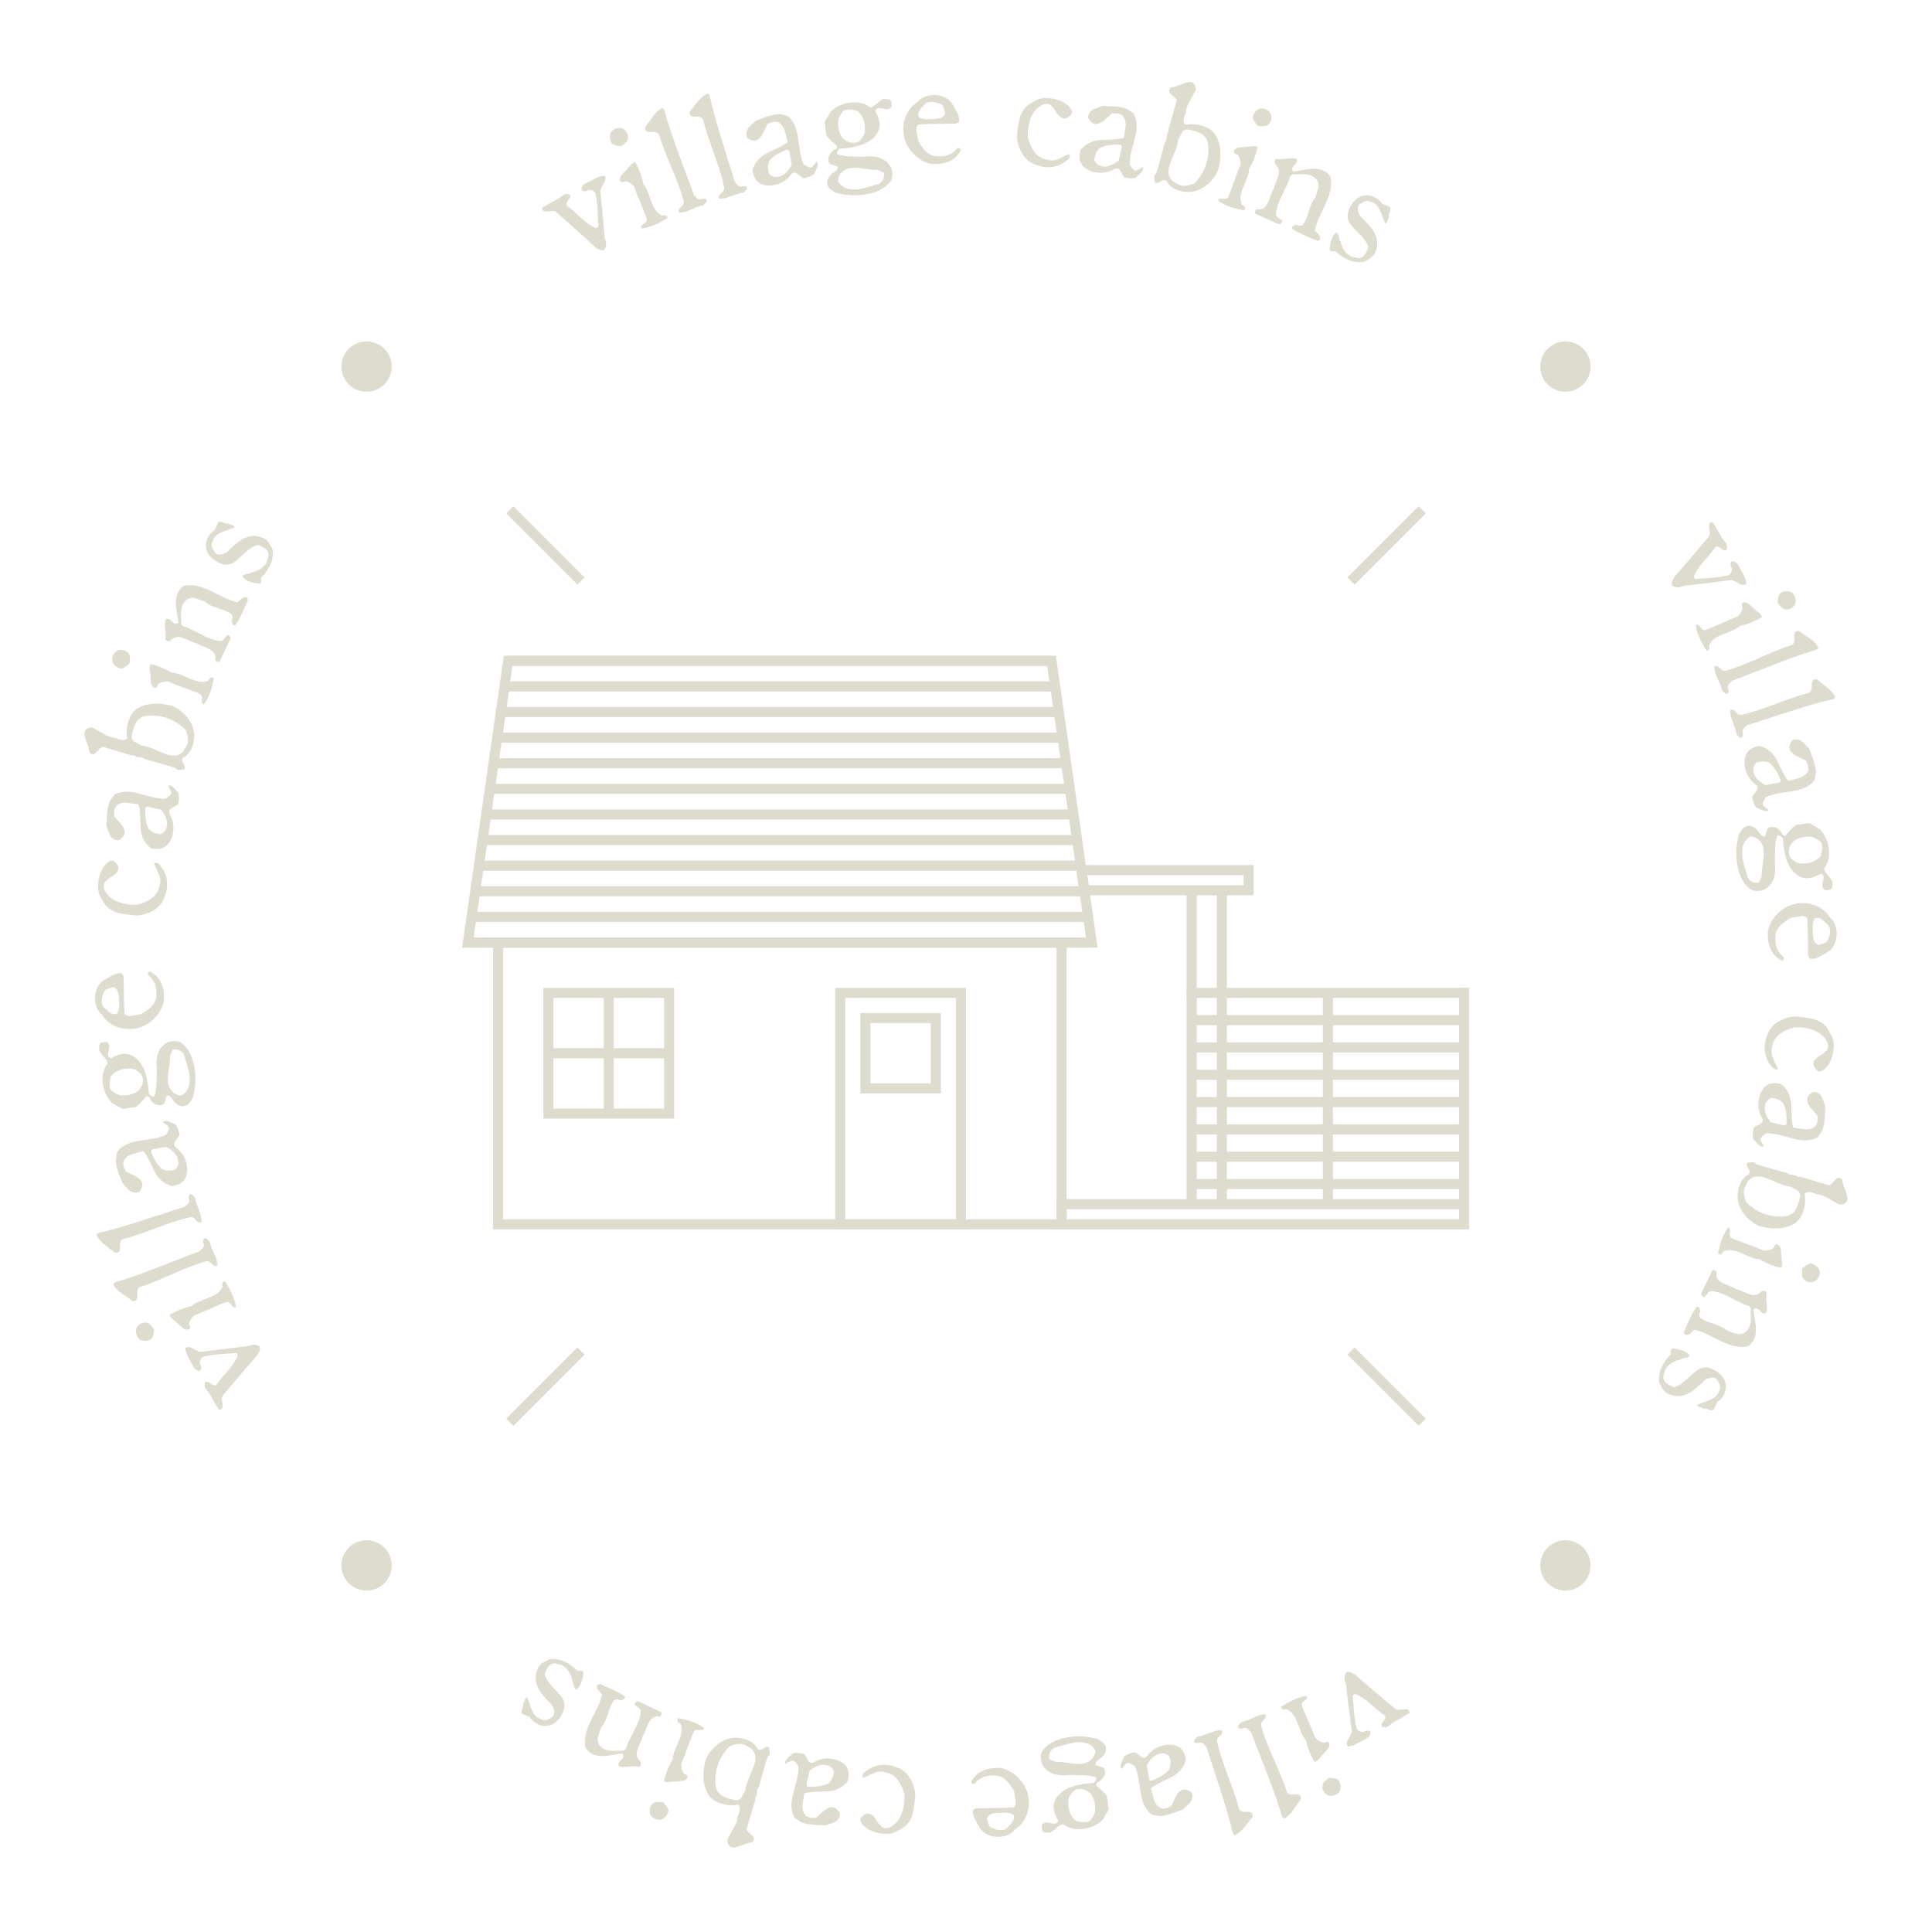 <?xml version="1.0" encoding="UTF-8"?><svg id="retreat-cabins" xmlns="http://www.w3.org/2000/svg" width="384" height="384" viewBox="0 0 384 384"><defs><style>.cls-1{fill:#dddcce;}.cls-2{stroke-linecap:square;}.cls-2,.cls-3{fill:none;stroke:#dddcce;stroke-miterlimit:10;stroke-width:2px;}</style></defs><g id="lines"><line id="bttm-right" class="cls-3" x1="282.67" y1="282.67" x2="268.52" y2="268.52"/><line id="bttm-left" class="cls-3" x1="101.33" y1="282.67" x2="115.48" y2="268.52"/><line id="top-right" class="cls-3" x1="282.67" y1="101.33" x2="268.52" y2="115.48"/><line id="top-left" class="cls-3" x1="101.33" y1="101.33" x2="115.48" y2="115.48"/></g><g id="dots"><circle id="bttm-right-2" class="cls-1" cx="311.14" cy="311.14" r="5"/><circle id="bttm-left-2" class="cls-1" cx="72.86" cy="311.14" r="5"/><circle id="top-right-2" class="cls-1" cx="311.14" cy="72.86" r="5"/><circle id="top-left-2" class="cls-1" cx="72.86" cy="72.86" r="5"/></g><path class="cls-1" d="m120.16,34.91c.31.43.24.97-.21,1.62-.51.77-.71,1.34-.62,1.74.24,2.02.53,5.06.88,9.12.38.86.34,1.61-.12,2.27-.27.14-.58.13-.93-.03-.28-.17-.56-.33-.84-.48-1.22-1.18-3.78-3.5-7.71-6.96-.29-.27-.8-.33-1.54-.18-.68.12-1.09.02-1.26-.3-.05-.1-.09-.22-.13-.37.4-.29,1.14-.71,2.24-1.28.97-.48,1.69-.94,2.15-1.39.73-.17,1.15-.1,1.27.2.09.22-.03.54-.38.94-.35.4-.46.73-.33.97.04.08.12.17.23.26.44.28,1.33,1.05,2.67,2.31,1.08,1,2.06,1.66,2.94,1.98l.45-.23c-.06-1.75-.11-2.88-.14-3.39-.08-1.26-.23-2.38-.44-3.36-.42-.5-.92-.68-1.48-.56-.27.25-.62.28-1.05.1-.08-.07-.13-.13-.17-.2-.08-.17-.07-.34.05-.51.12-.18.23-.35.33-.53.03,0,.7-.34,2.02-1.04.85-.44,1.56-.66,2.13-.69Zm4.67-7.43c-.05.35-.24.66-.55.93-.26.21-.51.42-.77.63-.88-.05-1.51-.22-1.91-.49-.07-.11-.13-.23-.18-.35-.26-.6-.27-1.21-.05-1.83.19-.32.48-.57.87-.74.7-.3,1.32-.26,1.85.13.57.53.81,1.1.73,1.73Zm7.87,15.85c-.9.56-1.74,1.01-2.53,1.35-.95.4-1.83.64-2.64.73-.16-.34-.02-.65.44-.93.46-.29.65-.61.58-.96-.25-.78-.67-1.86-1.26-3.24s-1-2.45-1.25-3.21c-.6-.66-1.21-1.01-1.82-1.05-.43.27-.74.24-.91-.07-.18-.43-.06-.87.36-1.31.35-.37.71-.75,1.07-1.13.04-.04.23-.26.57-.67.23-.26.44-.43.63-.51.1-.04.21-.07.33-.08.78,1.39,1.31,2.83,1.59,4.31.31.34.59.81.84,1.41.12.29.29.75.51,1.37.21.62.38,1.08.51,1.37.48,1.13,1.14,1.86,1.96,2.18.23-.14.5-.14.82-.01l.2.46Zm7.64-3.72c.15.24.14.46-.03.65-.17.19-.34.37-.52.53-.48.06-1.28.34-2.4.85-.99.44-1.78.64-2.37.6-.21-.36-.09-.74.37-1.15.46-.41.61-.81.46-1.21-.22-.87-.53-1.85-.93-2.94-.32-.88-.86-2.21-1.6-3.99-.74-1.78-1.29-3.14-1.63-4.07-.28-.75-.51-1.46-.69-2.13-.23-.41-.71-.59-1.43-.52-.72.07-1.15-.08-1.27-.43-.05-.14-.08-.31-.07-.51.09-.09.59-.79,1.52-2.11.61-.82,1.23-1.39,1.85-1.69l.41.3c.59,2.21,1.42,4.77,2.49,7.68.18.49.74,2.02,1.69,4.6.71,1.87,1.28,3.42,1.71,4.65.17.2.36.4.55.6.2.21.42.32.67.35.52-.19.92-.21,1.22-.06Zm8.07-2.5c.14.25.12.47-.06.65-.18.18-.36.35-.55.51-.48.03-1.29.27-2.44.72-1.01.39-1.81.55-2.4.48-.19-.37-.05-.75.43-1.13.48-.38.65-.78.53-1.19-.17-.88-.43-1.88-.77-2.98-.28-.89-.74-2.25-1.39-4.07s-1.12-3.2-1.41-4.15c-.24-.77-.43-1.49-.58-2.17-.21-.42-.67-.62-1.4-.59-.72.03-1.14-.14-1.25-.49-.04-.14-.06-.31-.04-.51.09-.09.63-.76,1.63-2.03.66-.79,1.3-1.32,1.94-1.59l.39.32c.47,2.24,1.17,4.84,2.08,7.8.15.5.63,2.06,1.44,4.68.61,1.9,1.09,3.48,1.46,4.74.16.21.34.42.52.63.19.22.4.34.65.38.52-.16.93-.16,1.22,0Zm13.91-4.98c.11.13.17.26.2.38.06.25-.02.61-.24,1.06-.27.56-.42.91-.45,1.05-.56.4-1.25.66-2.08.8-.2-.05-.54-.28-1.02-.68-.38-.33-.7-.47-.96-.41-.16.04-.32.13-.48.28-.78,1.1-1.87,1.82-3.27,2.14-.82.19-1.6.18-2.34-.03-1.04-.29-1.71-1.08-2.01-2.35-.04-.18-.08-.37-.1-.55.45-1.63,1.54-2.82,3.28-3.57.14-.07.78-.38,1.94-.94.78-.37,1.37-.74,1.79-1.1-.2-.78-.4-1.54-.62-2.29-.29-.83-.75-1.38-1.39-1.66-.59-.15-1.27-.01-2.03.41-.31.65-.62,1.28-.94,1.91-.4.76-.88,1.21-1.44,1.34-.11.03-.22.04-.33.05-.46-.08-.9-.28-1.31-.59-.07-.12-.11-.24-.14-.37-.13-.58.02-1.15.46-1.72.14-.15.6-.58,1.39-1.3,1.5-.58,2.58-.94,3.25-1.1.47-.11.94-.18,1.39-.21l1.56.3c.97.73,1.64,1.85,1.99,3.36.11.49.24,1.26.38,2.31s.26,1.82.38,2.31c.16.67.35,1.25.57,1.73.74.46,1.21.67,1.41.62.15-.03.29-.12.43-.27l.73-.94Zm-5.44-2.14l-.33-.29c-1.71.62-2.93,1.38-3.64,2.27-.33.74-.35,1.6-.06,2.59.25.25.59.44,1.03.59.33.04.66.02.96-.05.98-.23,1.83-1.01,2.53-2.36l-.49-2.74Zm20.25-9.87c.06.48.09.77.09.86-.04.31-.19.53-.48.66-.09.03-.19.05-.3.07-.22.03-.55,0-.98-.11-.43-.1-.73-.14-.89-.12-.28.04-.49.22-.63.54.5.89.79,1.67.87,2.31.08.61,0,1.18-.23,1.7-.83,1.82-2.82,2.94-5.96,3.36-.43.06-1.04.12-1.84.19-.01.04-.1.16-.25.37-.15.21-.22.38-.2.51,0,.06.03.12.05.19.66.25,1.51.4,2.57.45.91.01,1.81.03,2.72.06,2.41-.32,4.12.24,5.14,1.66.27.36.45.81.52,1.34.1.76-.02,1.41-.36,1.94-1.13,1.41-2.89,2.28-5.28,2.59-1.98.26-3.86.12-5.65-.43-.77-.44-1.25-.83-1.43-1.17-.1-.19-.16-.38-.19-.57-.07-.55.11-1.09.55-1.6.08-.14.41-.41.99-.81.41-.3.6-.63.58-.98-.1-.06-.65-.24-1.65-.54-.14-.21-.23-.42-.25-.64-.11-.79.26-1.5,1.1-2.12.18-.02.35-.12.48-.29.14-.17.2-.33.18-.48-.38-.34-.78-.7-1.19-1.07-.41-.37-.73-.75-.97-1.13l-.34-2.58,1.15-2.04c1.04-1.02,2.33-1.63,3.87-1.84,1.6-.21,2.96.11,4.07.96.37-.07.82-.34,1.35-.82.53-.48.95-.77,1.26-.89.29.02.58.04.89.07.31.03.52.15.65.38Zm-1.45,14.19l-1.26-.54c-.49.03-1.35-.05-2.6-.24-1.17-.18-2.06-.23-2.67-.15-.93.12-1.67.55-2.23,1.28-.28.62-.4,1.03-.37,1.25.02.17.09.32.2.45.8,1.07,2.11,1.49,3.92,1.25.63-.08,1.97-.44,4.01-1.07.81-.44,1.14-1.19,1-2.24Zm-3.89-7.57c.14-.67.17-1.33.08-1.95-.15-1.11-.62-2.01-1.41-2.71-.74-.28-1.44-.37-2.11-.28-.17.02-.33.05-.5.09-.57.45-.97,1.09-1.22,1.93-.07.44-.08.91-.01,1.41.12.87.39,1.59.83,2.17.81.83,1.74,1.13,2.79.9.33-.06.64-.27.91-.63.21-.31.42-.62.64-.93Zm19.08,3.29c-.9,1.61-2.46,2.47-4.67,2.57-.41.02-.81,0-1.21-.03-1.4-.33-2.61-1.07-3.63-2.22s-1.62-2.43-1.77-3.84c-.13-1.17.02-2.32.46-3.44.5-1.22,1.27-2.13,2.28-2.74.73-.89,1.76-1.37,3.1-1.43.86-.04,1.65.12,2.39.48.74.36,1.28.88,1.63,1.55.25.46.49.9.73,1.34.29.53.44,1.01.46,1.44,0,.19,0,.37-.03.56l-.63.31s-1.3.01-3.79.03c-1.5.01-2.73.06-3.68.14-.27.27-.39.64-.37,1.11,0,.19.06.53.16,1.03.09.43.14.76.13,1,1.13,2.12,2.38,3.17,3.75,3.16.3.02.59.03.87.02,1.38-.06,2.47-.62,3.27-1.66.13-.04.27-.02.41.07s.22.19.22.3c0,.09-.02.18-.07.26Zm-2.98-7.63c-.1-.13-.21-.42-.32-.88-.09-.37-.26-.62-.51-.76-.73-.38-1.41-.55-2.04-.52-.37.02-.71.11-1,.27-.32.33-.64.67-.96,1.03-.39.43-.58.85-.56,1.26,0,.15.03.3.08.45.41.28.95.43,1.65.46l1.68-.08c1.17-.05,1.84-.46,1.99-1.21Zm24.71,8.2c.11.46,0,.83-.32,1.11-1.3,1.15-2.81,1.65-4.52,1.49-.67-.06-1.32-.23-1.95-.51-1.09-.34-1.99-1.07-2.67-2.2-.6-1.03-.94-2.15-1.02-3.37.22-2.02.42-3.33.63-3.93.46-1.38,1.32-2.34,2.59-2.89.82-.64,1.9-.9,3.22-.78,1.12.1,2.16.43,3.14,1.01.83.6,1.28,1.16,1.37,1.7.03.25-.1.5-.4.75-.24.19-.48.37-.72.55-.19.02-.36.02-.51.01-.56-.05-1.11-.53-1.64-1.45s-1.08-1.4-1.61-1.45c-.26-.02-.55.02-.88.12-1.76.83-2.76,2.58-2.99,5.23-.04.43-.05.87-.03,1.32.75,2.74,2.05,4.22,3.91,4.44.24.08.47.12.69.14.56.05,1.2-.11,1.93-.49.96-.47,1.56-.74,1.81-.81Zm14.56,2.64c.05.16.06.3.04.43-.04.26-.26.55-.64.88-.47.41-.74.68-.82.79-.67.15-1.41.12-2.23-.08-.17-.12-.39-.47-.67-1.03-.22-.46-.46-.71-.72-.75-.17-.03-.35,0-.55.07-1.15.71-2.43.95-3.84.7-.83-.14-1.54-.46-2.14-.94-.85-.68-1.16-1.66-.94-2.94.03-.18.07-.37.12-.55,1.05-1.33,2.52-2,4.41-2.01.15-.01.87-.05,2.15-.11.86-.04,1.55-.15,2.07-.32.12-.79.23-1.58.32-2.35.06-.88-.15-1.57-.64-2.07-.49-.37-1.16-.5-2.03-.41-.54.47-1.07.94-1.61,1.4-.66.55-1.28.77-1.85.67-.11-.02-.22-.05-.33-.08-.39-.26-.72-.61-.98-1.05-.01-.13-.01-.27.01-.4.1-.59.47-1.06,1.1-1.4.18-.08.78-.3,1.79-.66,1.6.05,2.74.14,3.42.25.48.08.93.2,1.36.35l1.32.88c.61,1.05.79,2.34.52,3.87-.09.5-.27,1.26-.55,2.28-.28,1.02-.47,1.78-.55,2.28-.12.68-.17,1.29-.15,1.82.5.71.85,1.09,1.06,1.12.15.03.31,0,.5-.08l1.04-.59Zm-4.18-4.08l-.19-.4c-1.82-.09-3.23.14-4.24.68-.59.56-.94,1.34-1.06,2.36.13.32.37.64.72.94.29.17.6.27.91.33.99.17,2.08-.22,3.25-1.19l.61-2.72Zm19.13,4.65c-.54,1.23-1.34,2.25-2.41,3.07-1.14.88-2.34,1.3-3.61,1.27-.54,0-1.05-.08-1.54-.21-1.28-.34-2.18-1-2.69-1.99-.1-.06-.2-.11-.31-.14-.23-.06-.56.04-.98.31s-.76.32-1.03.18c.02-.13,0-.36-.06-.68s-.07-.56-.03-.7c.05-.18.17-.33.35-.46.26-.78.56-1.8.9-3.06.46-1.73.74-2.77.85-3.1.12-.1.21-.24.25-.4.03-.13.06-.32.08-.57.02-.25.05-.45.08-.57.06-.23.16-.42.29-.56v-.52s1.65-5.7,1.65-5.7c-.07-.25-.38-.6-.92-1.06-.47-.38-.66-.72-.58-1.02.04-.16.15-.34.31-.53.34.01,1.04-.19,2.07-.61.97-.38,1.64-.52,2.02-.42.5.13.81.6.9,1.4-.15.41-.47,1.03-.96,1.87s-.81,1.51-.94,2c-.07.25-.1.5-.11.75-.17.44-.29.77-.35,1.01-.17.65-.08,1.14.28,1.46,1-.22,2.03-.19,3.09.1,1.12.29,2,.81,2.65,1.54,1.29,1.89,1.54,4.34.74,7.35Zm-2.04-5.41c-.15-.81-.63-1.44-1.43-1.89-.49-.26-1.26-.51-2.32-.73-.58-.13-1.04.03-1.37.5-.24.46-.49.92-.75,1.4-.02.3-.09.66-.2,1.08-.12.45-.39,1.16-.8,2.14-.41.97-.68,1.69-.8,2.16-.45,1.68.09,2.83,1.6,3.47.23.16.47.27.72.34.65.17,1.53.04,2.65-.4,1.25-1.27,2.08-2.73,2.52-4.37.33-1.25.39-2.48.17-3.69Zm7.26,13.41c-1.04-.18-1.97-.41-2.78-.69-.97-.33-1.79-.74-2.45-1.23.1-.36.42-.49.95-.4.53.09.89-.02,1.07-.33.34-.75.75-1.83,1.23-3.25.48-1.41.89-2.49,1.22-3.22,0-.89-.23-1.56-.65-2-.5-.09-.71-.31-.63-.66.15-.44.53-.69,1.14-.73.51-.04,1.02-.08,1.55-.12.06,0,.35-.04.87-.12.35-.04.62-.02.81.04.11.04.21.09.3.16-.36,1.56-.92,2.98-1.7,4.27,0,.46-.1.99-.32,1.61-.1.3-.28.75-.54,1.35-.26.6-.44,1.05-.54,1.35-.4,1.17-.4,2.14,0,2.93.26.05.46.23.62.54l-.16.48Zm4.75-17.05c-.27.22-.62.33-1.03.33-.33-.01-.66-.03-.99-.04-.61-.62-.98-1.17-1.09-1.65.03-.13.06-.26.1-.38.21-.62.61-1.08,1.19-1.4.36-.12.74-.1,1.14.04.72.25,1.15.69,1.29,1.33.07.77-.13,1.37-.61,1.77Zm10.15,23.01l-.37.08c-.34-.15-.91-.38-1.71-.7-.74-.32-1.31-.57-1.71-.77-.61-.28-1.15-.59-1.61-.93-.03-.12-.03-.21,0-.3.09-.21.38-.35.87-.45.75.32,1.25.2,1.49-.36.14-.23.26-.47.37-.72.14-.33.32-.84.54-1.53.22-.7.4-1.21.54-1.53.21-.5.48-.92.79-1.27.21-.62.41-1.25.6-1.9.14-.71-.02-1.34-.5-1.89-.24-.25-.51-.43-.82-.57-.5-.21-1.12-.32-1.88-.32-.66.02-1.31.05-1.95.08l-.45.33c-.12.46-.29.95-.52,1.48-.16.38-.43.93-.79,1.67s-.63,1.28-.78,1.64c-.45,1.05-.69,1.99-.73,2.83-.03.25.2.52.69.81.42.24.59.47.5.67-.04.1-.14.22-.28.37l-.32.11-4.77-2.17c0-.18.02-.33.07-.46.06-.14.16-.27.29-.39.7.16,1.27-.01,1.71-.52.29-.3.59-.88.89-1.72.33-.92.59-1.51.76-1.78.04-.29.24-.83.58-1.64.32-.74.48-1.31.49-1.71,0-.63-.25-1.16-.78-1.59-.1-.33-.11-.6-.02-.8.04-.1.12-.18.22-.24.42.1,1.12.08,2.09-.05.89-.13,1.55-.1,2,.1l.07.4c-.01.08-.03.15-.06.22-.06.14-.21.33-.44.57-.24.24-.38.43-.43.54-.11.26-.04.51.22.77,1.01-.17,2.01-.34,3-.52,1.14-.15,2.08-.07,2.82.25.55.24,1.04.62,1.49,1.16.37,1.36.13,3.04-.73,5.04-.16.38-.43.94-.79,1.7s-.62,1.31-.78,1.67c-.4.92-.65,1.73-.76,2.41.25.27.5.53.76.78.29.33.36.64.23.95-.03.07-.07.14-.12.22Zm11.21,2.13c-.05.17-.1.31-.17.45-.19.36-.51.69-.94.99-.03.02-.43.26-1.19.7-1.22.22-2.45,0-3.7-.67-.68-.36-1.33-.83-1.97-1.43-.09-.03-.25-.03-.49,0s-.4,0-.5-.04c-.1-.05-.17-.16-.21-.33.07-1.04.27-1.88.6-2.5.2-.38.45-.66.74-.85.24.11.4.37.49.8.08.49.2.8.35.95.26,1.34.92,2.33,1.98,2.96.38.12.78.23,1.21.33.42.1.83.01,1.23-.25s.76-.89,1.09-1.88c-.19-.76-.75-1.6-1.67-2.53-1.13-1.13-1.81-1.88-2.04-2.26-.53-.92-.53-1.91,0-2.98.84-1.73,2.01-2.58,3.51-2.54.52.02,1.06.18,1.62.48.61.32,1.03.72,1.27,1.18l1.56.64c.18.22.19.54.03.96-.2.49-.24.85-.14,1.1-.07.05-.13.12-.18.22-.04.08-.08.21-.12.38-.04.17-.07.29-.11.35-.08.15-.2.24-.37.28-.31-.78-.61-1.55-.92-2.33-.36-.87-.84-1.46-1.43-1.78-.23-.12-.49-.22-.77-.28-.43-.23-1.02-.08-1.77.46-.2.13-.34.28-.42.44-.25.48-.15,1.14.3,2,1.37,1.32,2.27,2.34,2.69,3.05.82,1.37.96,2.68.44,3.94Zm-5.53,297.22c-.32-.42-.26-.96.16-1.62.49-.78.68-1.36.57-1.75-.29-2.01-.67-5.04-1.12-9.09-.4-.85-.38-1.6.06-2.27.26-.14.57-.14.93,0,.28.16.57.32.86.46,1.25,1.15,3.88,3.4,7.89,6.76.29.26.81.31,1.55.14.67-.13,1.09-.04,1.26.27.05.1.1.22.14.37-.39.3-1.12.74-2.21,1.34-.96.5-1.66.99-2.11,1.45-.73.19-1.15.13-1.27-.17-.1-.22.02-.54.36-.95.34-.41.44-.74.31-.98-.04-.08-.12-.17-.24-.25-.44-.27-1.35-1.01-2.73-2.24-1.11-.97-2.1-1.6-2.99-1.9l-.44.24c.11,1.75.18,2.88.23,3.39.11,1.26.29,2.37.53,3.35.44.48.94.66,1.5.52.27-.25.62-.29,1.05-.13.08.06.13.13.17.19.09.16.08.33-.04.51-.11.18-.22.36-.31.54-.02,0-.69.36-1.99,1.09-.83.46-1.54.71-2.12.74Zm-13.3-7.86c.88-.58,1.72-1.05,2.5-1.41.93-.42,1.81-.69,2.62-.79.17.33.03.65-.42.94-.45.3-.64.62-.56.98.27.78.71,1.85,1.33,3.21.62,1.36,1.06,2.42,1.32,3.18.62.64,1.23.98,1.84,1.01.43-.28.73-.26.91.05.19.42.08.86-.33,1.32-.34.38-.69.76-1.05,1.15-.04.04-.23.27-.55.68-.23.27-.43.44-.62.53-.1.05-.21.08-.33.09-.81-1.38-1.37-2.8-1.69-4.28-.31-.33-.6-.79-.87-1.39-.13-.29-.31-.74-.54-1.36-.23-.62-.41-1.07-.54-1.36-.51-1.12-1.18-1.83-2.01-2.13-.22.14-.49.15-.82.03l-.21-.46Zm8.23,15.67c.05-.35.22-.66.53-.94.25-.22.5-.43.75-.65.88.03,1.52.18,1.92.45.07.11.13.23.19.35.27.59.3,1.21.09,1.83-.18.33-.46.58-.86.76-.7.32-1.31.29-1.85-.08-.58-.52-.84-1.08-.77-1.71Zm-16.64-11.46c-.15-.24-.15-.46.02-.65.17-.19.33-.37.51-.54.48-.06,1.27-.36,2.39-.89.98-.46,1.77-.67,2.36-.64.22.36.1.74-.35,1.16s-.6.82-.44,1.22c.24.87.56,1.84.98,2.92.34.87.89,2.19,1.67,3.96.77,1.77,1.34,3.12,1.7,4.04.29.75.53,1.45.73,2.12.24.41.72.57,1.44.5.72-.08,1.15.06,1.28.4.05.14.08.31.08.51-.08.09-.58.8-1.49,2.14-.6.83-1.21,1.41-1.82,1.73l-.41-.29c-.63-2.2-1.5-4.74-2.62-7.63-.19-.49-.78-2.01-1.77-4.57-.74-1.86-1.33-3.4-1.79-4.62-.18-.19-.36-.39-.56-.59-.2-.2-.43-.32-.68-.34-.51.2-.92.22-1.22.08Zm-8.78,2.86c-.14-.25-.12-.47.06-.65.18-.18.36-.35.54-.51.48-.04,1.29-.29,2.43-.75,1.01-.4,1.81-.57,2.4-.51.2.37.06.75-.42,1.13-.47.39-.64.79-.51,1.19.19.88.46,1.87.81,2.97.29.89.76,2.24,1.44,4.05s1.16,3.19,1.46,4.13c.25.76.45,1.48.61,2.16.21.42.68.61,1.41.58.72-.04,1.14.12,1.26.48.05.14.06.31.05.51-.09.09-.62.77-1.61,2.05-.65.8-1.29,1.34-1.92,1.62l-.39-.31c-.5-2.23-1.23-4.82-2.18-7.77-.16-.5-.66-2.05-1.5-4.66-.63-1.9-1.14-3.47-1.52-4.72-.17-.2-.34-.41-.53-.62s-.41-.34-.66-.38c-.52.17-.93.17-1.22,0Zm-14.45,5.27c-.11-.13-.18-.25-.21-.38-.06-.25.02-.61.23-1.06.27-.56.41-.92.44-1.06.56-.4,1.25-.67,2.08-.82.2.05.55.27,1.03.68.39.33.71.46.96.4.16-.04.32-.13.48-.29.77-1.11,1.85-1.83,3.25-2.17.82-.2,1.6-.19,2.34.01,1.05.29,1.72,1.06,2.03,2.33.04.18.08.36.1.55-.43,1.64-1.52,2.84-3.25,3.6-.14.07-.78.39-1.93.95-.77.38-1.37.75-1.78,1.12.21.77.42,1.54.64,2.29.3.83.76,1.38,1.4,1.65.59.15,1.27,0,2.03-.43.3-.65.61-1.29.92-1.92.39-.77.87-1.22,1.43-1.35.11-.03.22-.04.33-.05.46.08.9.27,1.32.58.07.12.12.24.15.37.14.58-.01,1.15-.45,1.72-.14.15-.6.59-1.38,1.31-1.49.59-2.57.96-3.24,1.12-.47.11-.93.19-1.39.22l-1.57-.29c-.98-.72-1.65-1.84-2.01-3.35-.12-.49-.25-1.26-.4-2.31-.15-1.05-.28-1.82-.4-2.31-.16-.67-.36-1.25-.59-1.73-.74-.45-1.21-.66-1.41-.61-.15.04-.29.13-.42.27l-.72.95Zm5.46,2.09l.33.29c1.71-.64,2.92-1.41,3.62-2.3.32-.75.33-1.61.04-2.59-.25-.25-.59-.44-1.03-.58-.33-.03-.66-.01-.96.06-.98.24-1.82,1.03-2.51,2.38l.51,2.74Zm-21.29,10.14c-.06-.48-.09-.77-.09-.86.03-.31.19-.53.48-.66.09-.03.19-.05.3-.07.22-.03.55,0,.97.11.43.1.73.14.89.12.28-.04.49-.22.63-.54-.5-.89-.79-1.67-.88-2.31-.08-.61,0-1.18.22-1.7.83-1.83,2.81-2.95,5.96-3.37.43-.06,1.04-.12,1.84-.19.01-.04.1-.16.25-.37.15-.21.22-.38.2-.51,0-.06-.03-.12-.05-.19-.66-.25-1.51-.4-2.57-.45-.91,0-1.81-.03-2.72-.06-2.41.32-4.12-.23-5.14-1.65-.27-.36-.45-.81-.52-1.34-.1-.76.02-1.41.36-1.94,1.13-1.41,2.89-2.28,5.27-2.6,1.98-.27,3.86-.12,5.65.42.78.44,1.25.83,1.43,1.16.1.19.17.38.19.57.07.55-.11,1.09-.55,1.6-.08.14-.41.41-.99.81-.41.3-.6.63-.57.98.1.06.65.24,1.65.54.14.21.23.42.26.64.11.79-.26,1.5-1.1,2.12-.18.02-.35.12-.48.29-.14.17-.2.33-.18.47.38.34.78.7,1.19,1.07s.73.74.97,1.12l.35,2.58-1.14,2.04c-1.04,1.02-2.32,1.64-3.87,1.85-1.6.21-2.95-.1-4.07-.95-.37.07-.82.34-1.35.82-.53.48-.95.77-1.26.89-.29-.02-.58-.04-.89-.06-.31-.03-.52-.15-.65-.38Zm1.42-14.19l1.26.53c.49-.03,1.35.05,2.6.24,1.17.18,2.06.23,2.67.15.93-.12,1.67-.55,2.23-1.28.27-.62.4-1.04.37-1.26-.02-.17-.09-.32-.2-.45-.8-1.07-2.11-1.48-3.92-1.24-.63.08-1.96.44-4.01,1.07-.81.45-1.14,1.19-1,2.24Zm3.9,7.57c-.14.67-.16,1.33-.08,1.95.15,1.11.62,2.01,1.42,2.71.74.28,1.44.37,2.11.28.17-.02.33-.05.5-.09.56-.45.97-1.1,1.22-1.94.07-.44.08-.91,0-1.41-.12-.87-.39-1.59-.83-2.17-.81-.83-1.74-1.13-2.79-.89-.33.06-.63.27-.91.63-.21.31-.42.62-.64.93Zm-19.31-3.25c.9-1.61,2.46-2.47,4.67-2.57.41-.02.81,0,1.21.03,1.4.33,2.61,1.07,3.63,2.21,1.03,1.15,1.62,2.43,1.78,3.84.13,1.17-.02,2.32-.46,3.44-.5,1.22-1.26,2.13-2.28,2.74-.72.89-1.76,1.37-3.1,1.43-.86.04-1.65-.12-2.39-.48-.74-.36-1.28-.88-1.63-1.55-.25-.46-.49-.9-.74-1.34-.29-.53-.44-1.01-.46-1.44,0-.19,0-.37.03-.56l.63-.31s1.3-.01,3.79-.04c1.5-.01,2.73-.06,3.68-.14.27-.27.39-.64.37-1.11,0-.19-.06-.53-.16-1.03-.09-.43-.14-.76-.13-1-1.13-2.12-2.38-3.17-3.75-3.16-.3-.02-.59-.03-.87-.02-1.38.06-2.47.62-3.27,1.67-.13.04-.27.02-.41-.06s-.22-.19-.22-.3c0-.09.02-.18.07-.26Zm2.99,7.63c.1.13.21.42.32.88.09.37.26.62.51.76.73.38,1.41.55,2.04.52.37-.02.71-.11,1-.27.32-.33.64-.67.96-1.03.39-.43.58-.85.56-1.26,0-.15-.03-.3-.08-.45-.41-.28-.95-.43-1.65-.46l-1.68.08c-1.17.05-1.84.46-1.99,1.21Zm-24.68-8.19c-.11-.46,0-.83.32-1.11,1.3-1.15,2.81-1.65,4.52-1.5.67.06,1.32.23,1.95.51,1.09.34,1.99,1.07,2.67,2.2.6,1.03.94,2.15,1.02,3.37-.21,2.02-.42,3.33-.63,3.93-.46,1.38-1.32,2.34-2.59,2.89-.82.64-1.9.9-3.22.78-1.12-.1-2.16-.43-3.14-1.01-.83-.6-1.28-1.16-1.37-1.69-.03-.25.1-.5.4-.75.24-.18.48-.37.72-.55.19-.02.36-.02.51-.01.56.05,1.11.53,1.64,1.45.54.92,1.08,1.4,1.62,1.45.26.02.55-.02.88-.12,1.76-.84,2.76-2.58,2.99-5.23.04-.43.05-.87.03-1.32-.75-2.74-2.06-4.22-3.91-4.44-.24-.08-.47-.12-.69-.14-.56-.05-1.2.12-1.93.49-.96.47-1.56.74-1.81.81Zm-15.34-2.8c-.05-.16-.06-.3-.04-.43.05-.26.26-.55.64-.88.47-.41.75-.67.82-.79.67-.15,1.42-.12,2.23.08.17.12.39.47.67,1.03.22.46.46.71.72.75.17.03.35,0,.55-.07,1.15-.71,2.43-.94,3.85-.68.83.15,1.54.46,2.13.95.85.68,1.15,1.66.93,2.95-.03.18-.07.37-.13.54-1.05,1.33-2.53,1.99-4.42,1.99-.15,0-.87.04-2.15.1-.86.04-1.55.14-2.08.31-.12.79-.23,1.58-.33,2.35-.06.88.15,1.57.63,2.07.48.37,1.16.51,2.03.42.54-.47,1.08-.94,1.61-1.39.67-.54,1.28-.77,1.85-.67.11.02.22.05.33.09.39.26.72.61.98,1.06.01.13,0,.27-.01.4-.1.59-.47,1.05-1.1,1.4-.19.08-.78.3-1.79.65-1.6-.06-2.74-.15-3.42-.27-.48-.08-.93-.2-1.36-.36l-1.32-.89c-.61-1.06-.78-2.35-.5-3.87.09-.5.28-1.25.56-2.28s.47-1.78.56-2.27c.12-.68.17-1.29.15-1.82-.5-.71-.85-1.09-1.05-1.13-.15-.03-.31,0-.5.08l-1.04.58Zm4.16,4.1l.18.4c1.82.1,3.24-.12,4.24-.66.59-.55.95-1.34,1.07-2.35-.13-.33-.37-.64-.71-.95-.29-.17-.6-.28-.91-.33-.99-.18-2.08.21-3.25,1.17l-.63,2.72Zm-19.99-5.02c.55-1.22,1.36-2.24,2.44-3.05,1.15-.86,2.36-1.28,3.62-1.24.54.01,1.05.09,1.54.22,1.28.35,2.17,1.02,2.67,2.01.1.07.2.11.31.14.23.06.56-.03.98-.3s.77-.32,1.03-.17c-.02.13,0,.36.06.68s.06.56.02.7c-.05.18-.17.33-.36.45-.27.78-.58,1.79-.93,3.05-.48,1.73-.77,2.76-.88,3.1-.12.1-.21.23-.25.39-.03.13-.06.32-.08.57-.02.25-.05.45-.08.57-.06.23-.16.42-.3.56v.52s-1.71,5.69-1.71,5.69c.07.25.37.61.91,1.06.47.38.66.72.57,1.03-.04.16-.15.34-.32.52-.34-.02-1.04.18-2.08.59-.97.37-1.65.5-2.03.4-.5-.14-.8-.61-.89-1.41.15-.4.48-1.03.98-1.87.5-.84.82-1.5.96-1.99.07-.25.11-.5.12-.75.18-.44.3-.77.36-1,.18-.65.09-1.14-.26-1.47-1,.21-2.03.17-3.09-.13-1.11-.31-1.99-.83-2.64-1.57-1.27-1.9-1.49-4.35-.66-7.36Zm1.98,5.43c.14.81.61,1.45,1.41,1.9.49.27,1.25.52,2.31.75.58.14,1.04-.02,1.38-.49.24-.46.5-.92.76-1.39.03-.3.09-.66.21-1.08.12-.45.4-1.16.82-2.13.42-.97.7-1.69.83-2.15.46-1.67-.06-2.83-1.57-3.48-.23-.16-.47-.27-.72-.34-.65-.18-1.53-.06-2.66.37-1.26,1.26-2.11,2.71-2.56,4.35-.34,1.24-.41,2.47-.21,3.69Zm-12.49,3.35c.28-.22.62-.32,1.03-.31.33.02.66.04.99.06.61.63.96,1.19,1.07,1.66-.03.13-.06.25-.11.38-.22.61-.62,1.08-1.21,1.38-.36.11-.74.09-1.14-.05-.72-.26-1.15-.71-1.27-1.35-.06-.78.15-1.36.63-1.77Zm4.97-16.99c1.04.19,1.97.43,2.77.72.97.35,1.78.76,2.44,1.26-.11.36-.43.49-.96.39s-.89,0-1.08.31c-.35.75-.77,1.83-1.27,3.23-.5,1.41-.92,2.47-1.26,3.21,0,.89.21,1.56.62,2.01.5.1.71.32.62.67-.16.44-.54.68-1.15.72-.51.04-1.03.07-1.55.1-.06,0-.35.03-.87.11-.35.03-.62.02-.81-.05-.11-.04-.2-.09-.3-.17.38-1.55.96-2.97,1.75-4.25,0-.46.12-.99.34-1.6.11-.3.29-.75.56-1.35s.45-1.05.56-1.35c.41-1.16.43-2.14.04-2.93-.26-.05-.46-.23-.61-.54l.17-.47Zm-15.88-6.68l.37-.08c.34.15.91.4,1.69.74.73.33,1.3.6,1.7.8.6.29,1.13.62,1.59.97.03.12.03.22-.01.3-.09.2-.39.35-.88.43-.74-.34-1.24-.23-1.5.33-.14.22-.27.46-.38.71-.15.32-.33.83-.57,1.52-.23.69-.42,1.2-.57,1.52-.22.49-.49.91-.82,1.26-.22.62-.43,1.25-.64,1.89-.16.71,0,1.34.46,1.9.24.25.51.44.81.58.49.22,1.12.34,1.87.35.66,0,1.31-.02,1.95-.04l.45-.32c.12-.46.31-.95.55-1.47.17-.37.45-.92.83-1.65.38-.73.65-1.27.82-1.63.47-1.04.73-1.97.78-2.81.03-.25-.19-.53-.67-.83-.42-.25-.58-.48-.49-.68.05-.1.14-.22.29-.36l.32-.1,4.72,2.26c0,.18-.03.33-.08.45-.06.14-.16.27-.3.39-.7-.17-1.28-.01-1.72.48-.3.3-.61.87-.93,1.71-.35.91-.62,1.5-.8,1.76-.05.29-.25.83-.62,1.63-.33.73-.51,1.3-.53,1.7-.02.63.23,1.16.75,1.6.1.33.1.6,0,.8-.05.1-.12.18-.23.24-.42-.11-1.12-.11-2.09,0-.89.11-1.56.07-2-.14l-.07-.4c.01-.08.04-.15.07-.22.06-.14.21-.32.45-.56.24-.24.39-.42.44-.54.12-.25.05-.51-.21-.77-1.01.15-2.01.3-3.01.46-1.15.13-2.08.03-2.81-.3-.54-.25-1.03-.64-1.46-1.18-.34-1.36-.07-3.04.83-5.02.17-.37.44-.93.82-1.68.38-.75.65-1.3.81-1.66.42-.92.69-1.71.81-2.39-.24-.27-.49-.54-.75-.8-.28-.33-.35-.65-.21-.96.03-.07.07-.14.13-.22Zm-12.08-2.91c.05-.16.11-.31.19-.44.2-.36.52-.68.96-.97.04-.02.44-.25,1.21-.66,1.22-.19,2.45.07,3.68.77.67.38,1.31.87,1.93,1.48.09.03.25.04.49.02.23-.02.4,0,.5.06.1.05.16.17.2.34-.09,1.04-.32,1.87-.67,2.49-.21.37-.46.65-.76.83-.24-.11-.39-.38-.47-.81-.07-.49-.18-.81-.33-.96-.22-1.35-.86-2.35-1.9-3.01-.38-.13-.78-.25-1.2-.36-.42-.11-.83-.04-1.23.22-.4.25-.78.87-1.14,1.85.17.76.7,1.62,1.6,2.58,1.1,1.16,1.76,1.93,1.97,2.31.5.93.48,1.92-.08,2.98-.88,1.71-2.07,2.53-3.57,2.45-.52-.04-1.05-.21-1.6-.52-.6-.34-1.01-.75-1.24-1.22l-1.54-.68c-.17-.23-.17-.55,0-.97.21-.48.27-.85.17-1.09.07-.05.13-.12.19-.22.05-.08.09-.21.13-.38.04-.17.08-.29.12-.35.08-.15.21-.24.38-.27.29.78.57,1.57.86,2.35.34.88.8,1.48,1.39,1.81.23.13.48.23.76.3.42.24,1.01.1,1.78-.41.2-.12.34-.27.44-.43.27-.47.18-1.14-.25-2.01-1.33-1.36-2.21-2.4-2.61-3.12-.78-1.39-.89-2.7-.33-3.95Zm240.31-215.82c-.42.32-.96.26-1.62-.16-.78-.49-1.36-.68-1.75-.57-2.01.29-5.04.67-9.09,1.12-.85.4-1.6.38-2.27-.06-.14-.26-.14-.57,0-.93.17-.28.32-.57.46-.86,1.15-1.25,3.4-3.88,6.76-7.89.26-.29.31-.81.14-1.55-.13-.67-.04-1.09.27-1.26.1-.05.22-.1.37-.14.3.39.74,1.12,1.34,2.21.5.96.99,1.66,1.45,2.11.19.73.13,1.15-.17,1.27-.22.1-.54-.02-.95-.36-.41-.34-.74-.44-.98-.31-.08.04-.17.12-.25.24-.27.44-1.01,1.35-2.24,2.73-.97,1.11-1.6,2.1-1.9,2.99l.24.44c1.75-.11,2.88-.18,3.39-.23,1.26-.11,2.37-.29,3.35-.53.48-.44.66-.93.52-1.5-.25-.27-.29-.62-.13-1.05.06-.08.13-.13.19-.17.16-.09.33-.08.51.04s.36.22.54.31c0,.03.36.69,1.09,1.99.46.83.71,1.54.74,2.12Zm-7.86,13.3c-.58-.88-1.05-1.72-1.41-2.5-.42-.93-.69-1.81-.79-2.62.33-.17.65-.03.94.42.3.45.62.64.98.56.78-.27,1.85-.71,3.21-1.33,1.36-.62,2.42-1.06,3.18-1.32.64-.62.98-1.23,1.01-1.84-.28-.43-.26-.73.05-.91.42-.19.86-.08,1.32.33.38.34.76.69,1.15,1.05.04.04.27.23.68.55.27.23.44.43.53.62.05.1.08.21.09.33-1.38.81-2.8,1.37-4.28,1.69-.33.31-.79.6-1.39.87-.29.13-.74.31-1.36.54-.62.23-1.07.41-1.36.54-1.12.51-1.83,1.18-2.13,2.01.14.22.15.49.03.82l-.46.21Zm15.67-8.23c-.35-.05-.66-.22-.94-.53-.22-.25-.43-.5-.65-.75.03-.88.18-1.52.45-1.92.11-.07.23-.13.35-.19.59-.27,1.21-.3,1.83-.09.33.18.58.46.76.86.32.7.29,1.31-.08,1.85-.52.58-1.08.84-1.71.77Zm-11.46,16.64c-.24.15-.46.15-.65-.02s-.37-.33-.54-.51c-.06-.48-.36-1.27-.89-2.39-.46-.98-.67-1.77-.64-2.36.36-.22.74-.1,1.16.35s.82.6,1.22.44c.87-.24,1.84-.56,2.92-.98.87-.34,2.19-.89,3.96-1.67,1.77-.77,3.12-1.34,4.04-1.7.75-.29,1.45-.53,2.12-.73.41-.24.57-.72.5-1.44-.08-.72.06-1.15.4-1.28.14-.05.31-.08.51-.08.09.08.8.58,2.14,1.49.83.6,1.41,1.21,1.73,1.82l-.29.41c-2.2.63-4.74,1.5-7.63,2.62-.49.19-2.01.78-4.57,1.77-1.86.74-3.4,1.33-4.62,1.79-.19.18-.39.36-.59.56-.2.2-.32.43-.34.68.2.51.22.92.08,1.22Zm2.86,8.78c-.25.14-.47.12-.65-.06-.18-.18-.35-.36-.51-.54-.04-.48-.29-1.29-.75-2.43-.4-1.01-.57-1.81-.51-2.4.37-.2.75-.06,1.13.42.39.47.79.64,1.19.51.88-.19,1.87-.46,2.97-.81.89-.29,2.24-.76,4.05-1.44s3.19-1.16,4.13-1.46c.76-.25,1.48-.45,2.16-.61.42-.21.61-.68.58-1.41-.04-.72.12-1.14.48-1.26.14-.05.31-.06.51-.05.09.09.77.62,2.05,1.61.8.65,1.34,1.29,1.62,1.92l-.31.39c-2.23.5-4.82,1.23-7.77,2.18-.5.16-2.05.66-4.66,1.5-1.9.63-3.47,1.14-4.72,1.52-.2.17-.41.34-.62.53s-.34.41-.38.66c.17.52.17.93,0,1.22Zm5.27,14.45c-.13.11-.25.18-.38.21-.25.06-.61-.02-1.06-.23-.56-.27-.92-.41-1.06-.44-.4-.56-.67-1.25-.82-2.08.05-.2.27-.55.68-1.03.33-.39.46-.71.4-.96-.04-.16-.13-.32-.29-.48-1.11-.77-1.83-1.85-2.17-3.25-.2-.82-.19-1.6.01-2.34.29-1.05,1.06-1.72,2.33-2.03.18-.04.36-.08.55-.1,1.64.43,2.84,1.52,3.6,3.25.07.14.39.78.95,1.93.38.77.75,1.37,1.12,1.78.77-.21,1.54-.42,2.29-.64.83-.3,1.38-.76,1.65-1.4.15-.59,0-1.27-.43-2.03-.65-.3-1.29-.61-1.92-.92-.77-.39-1.22-.87-1.35-1.43-.03-.11-.04-.22-.05-.33.08-.46.27-.9.58-1.32.12-.07.24-.12.37-.15.58-.14,1.15.01,1.72.45.15.14.59.6,1.31,1.38.59,1.49.96,2.57,1.12,3.24.11.47.19.93.22,1.39l-.29,1.57c-.72.98-1.84,1.65-3.35,2.01-.49.12-1.26.25-2.31.4-1.05.15-1.82.28-2.31.4-.67.16-1.25.36-1.73.59-.45.74-.66,1.21-.61,1.41.04.15.13.29.27.42l.95.72Zm2.09-5.46l.29-.33c-.64-1.71-1.41-2.92-2.3-3.62-.75-.32-1.61-.33-2.59-.04-.25.25-.44.59-.58,1.03-.03.33-.01.66.06.96.24.98,1.03,1.82,2.38,2.51l2.74-.51Zm10.14,21.29c-.48.06-.77.09-.86.09-.31-.03-.53-.19-.66-.48-.03-.09-.05-.19-.07-.3-.03-.22,0-.55.11-.97.1-.43.14-.73.12-.89-.04-.28-.22-.49-.54-.63-.89.5-1.67.79-2.31.88-.61.08-1.18,0-1.7-.22-1.83-.83-2.95-2.81-3.37-5.96-.06-.43-.12-1.04-.19-1.84-.04-.01-.16-.1-.37-.25-.21-.15-.38-.22-.51-.2-.06,0-.12.03-.19.05-.25.66-.4,1.51-.45,2.57,0,.91-.03,1.81-.06,2.72.32,2.41-.23,4.12-1.65,5.14-.36.27-.81.45-1.34.52-.76.1-1.41-.02-1.94-.36-1.41-1.13-2.28-2.89-2.6-5.27-.27-1.98-.12-3.86.42-5.65.44-.78.83-1.25,1.16-1.43.19-.1.38-.17.57-.19.55-.07,1.09.11,1.6.55.14.08.41.41.81.99.3.41.63.6.98.57.06-.1.24-.65.54-1.65.21-.14.42-.23.64-.26.79-.11,1.5.26,2.12,1.1.02.18.12.35.29.48.17.14.33.2.47.18.34-.38.7-.78,1.07-1.19s.74-.73,1.12-.97l2.58-.35,2.04,1.14c1.02,1.04,1.64,2.32,1.85,3.87.21,1.6-.1,2.95-.95,4.07.07.37.34.82.82,1.35.48.53.77.95.89,1.26-.02.29-.04.58-.06.89-.03.31-.15.52-.38.65Zm-14.19-1.42l.53-1.26c-.03-.49.05-1.35.24-2.6.18-1.17.23-2.06.15-2.67-.12-.93-.55-1.67-1.28-2.23-.62-.27-1.04-.4-1.26-.37-.17.02-.32.09-.45.2-1.07.8-1.48,2.11-1.24,3.92.08.63.44,1.96,1.07,4.01.45.81,1.19,1.14,2.24,1Zm7.57-3.9c.67.14,1.33.16,1.95.08,1.11-.15,2.01-.62,2.71-1.42.28-.74.37-1.44.28-2.11-.02-.17-.05-.33-.09-.5-.45-.56-1.1-.97-1.94-1.22-.44-.07-.91-.08-1.41,0-.87.12-1.59.39-2.17.83-.83.81-1.13,1.74-.89,2.79.06.33.27.63.63.91.31.21.62.42.93.64Zm-3.25,19.31c-1.61-.9-2.47-2.46-2.57-4.67-.02-.41,0-.81.03-1.21.33-1.4,1.07-2.61,2.21-3.63,1.15-1.03,2.43-1.62,3.84-1.78,1.17-.13,2.32.02,3.44.46,1.22.5,2.13,1.26,2.74,2.28.89.72,1.37,1.76,1.43,3.1.04.86-.12,1.65-.48,2.39-.36.74-.88,1.28-1.55,1.63-.46.25-.9.49-1.34.74-.53.29-1.01.44-1.44.46-.19,0-.37,0-.56-.03l-.31-.63s-.01-1.3-.04-3.79c-.01-1.5-.06-2.73-.14-3.68-.27-.27-.64-.39-1.11-.37-.19,0-.53.06-1.03.16-.43.09-.76.14-1,.13-2.12,1.13-3.17,2.38-3.16,3.75-.02.3-.03.59-.02.87.06,1.38.62,2.47,1.67,3.27.04.13.02.27-.06.41s-.19.22-.3.22c-.09,0-.18-.02-.26-.07Zm7.63-2.99c.13-.1.42-.21.88-.32.37-.09.62-.26.76-.51.38-.73.55-1.41.52-2.04-.02-.37-.11-.71-.27-1-.33-.32-.67-.64-1.03-.96-.43-.39-.85-.58-1.26-.56-.15,0-.3.03-.45.08-.28.41-.43.95-.46,1.65l.08,1.68c.05,1.17.46,1.84,1.21,1.99Zm-8.19,24.68c-.46.11-.83,0-1.11-.32-1.15-1.3-1.65-2.81-1.5-4.52.06-.67.23-1.32.51-1.95.34-1.09,1.07-1.99,2.2-2.67,1.03-.6,2.15-.94,3.37-1.02,2.02.21,3.33.42,3.93.63,1.38.46,2.34,1.32,2.89,2.59.64.82.9,1.9.78,3.22-.1,1.12-.43,2.16-1.01,3.14-.6.83-1.16,1.28-1.69,1.37-.25.03-.5-.1-.75-.4-.18-.24-.37-.48-.55-.72-.02-.19-.02-.36-.01-.51.05-.56.53-1.11,1.45-1.64.92-.54,1.4-1.08,1.45-1.62.02-.26-.02-.55-.12-.88-.84-1.76-2.58-2.76-5.23-2.99-.43-.04-.87-.05-1.32-.03-2.74.75-4.22,2.06-4.44,3.91-.08.24-.12.47-.14.69-.05.56.12,1.2.49,1.93.47.96.74,1.56.81,1.81Zm-2.8,15.34c-.16.05-.3.06-.43.04-.26-.05-.55-.26-.88-.64-.41-.47-.67-.75-.79-.82-.15-.67-.12-1.42.08-2.23.12-.17.47-.39,1.03-.67.46-.22.71-.46.75-.72.03-.17,0-.35-.07-.55-.71-1.15-.94-2.43-.68-3.85.15-.83.46-1.54.95-2.13.68-.85,1.66-1.15,2.95-.93.18.03.37.07.54.13,1.33,1.05,1.99,2.53,1.99,4.42,0,.15.04.87.1,2.15.04.86.14,1.55.31,2.08.79.12,1.58.23,2.35.33.88.06,1.57-.15,2.07-.63.37-.48.51-1.16.42-2.03-.47-.54-.94-1.08-1.39-1.61-.54-.67-.77-1.28-.67-1.85.02-.11.05-.22.09-.33.26-.39.61-.72,1.06-.98.13-.01.27,0,.4.01.59.1,1.05.47,1.4,1.1.08.19.3.78.65,1.79-.06,1.6-.15,2.74-.27,3.42-.08.48-.2.93-.36,1.36l-.89,1.32c-1.06.61-2.35.78-3.87.5-.5-.09-1.25-.28-2.28-.56s-1.78-.47-2.27-.56c-.68-.12-1.29-.17-1.82-.15-.71.5-1.09.85-1.13,1.05-.03.15,0,.31.08.5l.58,1.04Zm4.1-4.16l.4-.18c.1-1.82-.12-3.24-.66-4.24-.55-.59-1.34-.95-2.35-1.07-.33.13-.64.37-.95.71-.17.29-.28.6-.33.91-.18.99.21,2.08,1.17,3.25l2.72.63Zm-5.02,19.99c-1.22-.55-2.24-1.36-3.05-2.44-.86-1.15-1.28-2.36-1.24-3.62.01-.54.09-1.05.22-1.54.35-1.28,1.02-2.17,2.01-2.67.07-.1.11-.2.14-.31.06-.23-.03-.56-.3-.98s-.32-.77-.17-1.03c.13.02.36,0,.68-.06s.56-.06.7-.02c.18.05.33.17.45.36.78.27,1.79.58,3.05.93,1.73.48,2.76.77,3.1.88.1.12.23.21.39.25.13.03.32.06.57.08.25.02.45.05.57.08.23.06.42.16.56.3h.52s5.69,1.71,5.69,1.71c.25-.07.61-.37,1.06-.91.38-.47.72-.66,1.03-.57.16.04.34.15.52.32-.02.34.18,1.04.59,2.08.37.97.5,1.65.4,2.03-.14.5-.61.8-1.41.89-.4-.15-1.03-.48-1.87-.98-.84-.5-1.5-.82-1.99-.96-.25-.07-.5-.11-.75-.12-.44-.18-.77-.3-1-.36-.65-.18-1.14-.09-1.47.26.21,1,.17,2.03-.13,3.09-.31,1.11-.83,1.99-1.57,2.64-1.9,1.27-4.35,1.49-7.36.66Zm5.43-1.98c.81-.14,1.45-.61,1.9-1.41.27-.49.52-1.25.75-2.31.14-.58-.02-1.04-.49-1.38-.46-.24-.92-.5-1.39-.76-.3-.03-.66-.09-1.08-.21-.45-.12-1.16-.4-2.13-.82-.97-.42-1.69-.7-2.15-.83-1.67-.46-2.83.06-3.48,1.57-.16.23-.27.47-.34.72-.18.65-.06,1.53.37,2.66,1.26,1.26,2.71,2.11,4.35,2.56,1.24.34,2.47.41,3.69.21Zm-13.63,7.52c.19-1.04.43-1.97.72-2.77.35-.97.76-1.78,1.26-2.44.36.11.49.43.39.96s0,.89.31,1.08c.75.35,1.83.77,3.23,1.27,1.41.5,2.47.92,3.21,1.26.89,0,1.56-.21,2.01-.62.1-.5.32-.71.67-.62.44.16.68.54.72,1.15.04.51.07,1.03.1,1.55,0,.06.03.35.11.87.03.35.02.62-.05.81-.04.11-.09.2-.17.3-1.55-.38-2.97-.96-4.25-1.76-.46,0-.99-.12-1.6-.34-.3-.11-.75-.29-1.35-.56s-1.05-.45-1.35-.56c-1.16-.41-2.14-.43-2.93-.04-.05.26-.23.46-.54.61l-.47-.17Zm16.99,4.97c-.22-.28-.32-.62-.31-1.03.02-.33.04-.66.06-.99.63-.61,1.19-.96,1.66-1.07.13.03.25.06.38.11.61.22,1.08.62,1.38,1.21.11.36.09.74-.05,1.14-.26.72-.71,1.15-1.35,1.27-.78.06-1.36-.15-1.77-.63Zm-23.67,10.91l-.08-.37c.15-.34.4-.91.74-1.69.33-.73.6-1.3.8-1.7.29-.6.62-1.13.97-1.59.12-.03.22-.03.3.01.2.09.35.39.43.88-.34.74-.23,1.24.33,1.5.22.14.46.27.71.38.32.15.83.33,1.52.57.69.23,1.2.42,1.52.57.49.22.91.49,1.26.82.62.22,1.25.43,1.89.64.71.16,1.34,0,1.9-.46.25-.24.44-.51.58-.81.22-.49.34-1.12.35-1.87,0-.66-.02-1.31-.04-1.95l-.32-.45c-.46-.12-.95-.31-1.47-.55-.37-.17-.92-.45-1.65-.83-.73-.38-1.27-.65-1.63-.82-1.04-.47-1.97-.73-2.81-.78-.25-.03-.53.19-.83.67-.25.42-.48.58-.68.49-.1-.05-.22-.14-.36-.29l-.1-.32,2.26-4.72c.18,0,.33.03.45.08.14.06.27.16.39.3-.17.7-.01,1.28.48,1.72.3.3.87.61,1.71.93.91.35,1.5.62,1.76.8.29.05.83.25,1.63.62.73.33,1.3.51,1.7.53.63.02,1.16-.23,1.6-.75.33-.1.6-.1.8,0,.1.05.18.12.24.23-.11.42-.11,1.12,0,2.09.11.89.07,1.56-.14,2l-.4.07c-.08-.01-.15-.04-.22-.07-.14-.06-.32-.21-.56-.45-.24-.24-.42-.39-.54-.44-.25-.12-.51-.05-.77.21.15,1.01.3,2.01.46,3.01.13,1.15.03,2.08-.3,2.81-.25.54-.64,1.03-1.18,1.46-1.36.34-3.04.07-5.02-.83-.37-.17-.93-.44-1.68-.82-.75-.38-1.3-.65-1.66-.81-.92-.42-1.71-.69-2.39-.81-.27.24-.54.49-.8.75-.33.28-.65.35-.96.21-.07-.03-.14-.07-.22-.13Zm-2.91,12.08c-.17-.05-.31-.11-.44-.19-.36-.2-.68-.52-.97-.96-.02-.04-.25-.44-.66-1.21-.19-1.22.07-2.45.77-3.68.38-.67.87-1.31,1.48-1.93.03-.09.04-.25.02-.49-.02-.23,0-.4.06-.5.05-.1.17-.16.34-.2,1.04.09,1.87.32,2.49.67.37.21.65.46.83.76-.11.24-.38.39-.81.47-.49.07-.81.18-.96.33-1.35.22-2.35.86-3.01,1.9-.13.38-.25.78-.36,1.2-.11.42-.04.83.22,1.23.25.4.87.78,1.85,1.14.76-.17,1.62-.7,2.58-1.6,1.16-1.1,1.93-1.76,2.31-1.97.93-.5,1.92-.48,2.98.08,1.71.88,2.53,2.07,2.45,3.57-.04.52-.21,1.05-.52,1.6-.34.6-.75,1.01-1.22,1.24l-.68,1.54c-.23.17-.55.17-.97,0-.48-.21-.85-.27-1.09-.17-.05-.07-.12-.13-.22-.19-.08-.05-.21-.09-.38-.13-.17-.04-.29-.08-.35-.12-.15-.08-.24-.21-.27-.38.78-.29,1.57-.57,2.35-.86.88-.34,1.48-.8,1.81-1.39.13-.23.23-.48.3-.76.24-.42.1-1.01-.41-1.78-.12-.2-.27-.34-.43-.44-.47-.27-1.14-.18-2.01.25-1.36,1.33-2.39,2.21-3.12,2.61-1.39.78-2.7.89-3.95.33Zm-295.03-9.23c.42-.32.96-.26,1.62.16.78.49,1.36.68,1.75.57,2.01-.29,5.04-.67,9.09-1.12.85-.4,1.6-.38,2.27.06.14.26.14.57,0,.93-.16.28-.32.57-.46.86-1.15,1.25-3.4,3.88-6.76,7.89-.26.29-.31.81-.14,1.55.13.67.04,1.09-.27,1.26-.1.05-.22.1-.37.14-.3-.39-.74-1.12-1.34-2.21-.5-.96-.99-1.66-1.45-2.11-.19-.73-.13-1.15.17-1.27.22-.1.54.02.95.36.41.34.74.44.98.31.08-.04.17-.12.25-.24.27-.44,1.01-1.35,2.24-2.73.97-1.11,1.6-2.1,1.9-2.99l-.24-.44c-1.75.11-2.88.18-3.39.23-1.26.11-2.37.29-3.35.53-.48.44-.66.94-.52,1.5.25.27.29.62.13,1.05-.06.08-.13.13-.19.17-.16.09-.33.08-.51-.04-.18-.11-.36-.22-.54-.31,0-.02-.36-.69-1.09-1.99-.46-.83-.71-1.54-.74-2.12Zm-7.81-5.07c.35.05.66.22.94.53.22.25.43.5.65.75-.03.88-.18,1.52-.45,1.92-.11.07-.23.13-.35.19-.59.27-1.21.3-1.83.09-.33-.18-.58-.46-.76-.86-.32-.7-.29-1.31.08-1.85.52-.58,1.08-.84,1.71-.77Zm15.67-8.23c.58.88,1.05,1.72,1.41,2.5.42.93.69,1.81.79,2.62-.33.17-.65.03-.94-.42-.3-.45-.62-.64-.98-.56-.78.27-1.85.71-3.21,1.33-1.36.62-2.42,1.06-3.18,1.32-.64.62-.98,1.23-1.01,1.84.28.43.26.73-.05.91-.42.19-.86.08-1.32-.33-.38-.34-.76-.69-1.15-1.05-.04-.04-.27-.23-.68-.55-.27-.23-.44-.43-.53-.62-.05-.1-.08-.21-.09-.33,1.38-.81,2.8-1.37,4.28-1.69.33-.31.79-.6,1.39-.87.29-.13.74-.31,1.36-.54.62-.23,1.07-.41,1.36-.54,1.12-.51,1.83-1.18,2.13-2.01-.14-.22-.15-.49-.03-.82l.46-.21Zm-4.21-8.41c.24-.15.46-.15.65.02s.37.33.54.51c.06.48.36,1.27.89,2.39.46.98.67,1.77.64,2.36-.36.22-.74.1-1.16-.35s-.82-.6-1.22-.44c-.87.24-1.84.56-2.92.98-.87.34-2.19.89-3.96,1.67-1.77.77-3.12,1.34-4.04,1.7-.75.29-1.45.53-2.12.73-.41.24-.57.72-.5,1.44.08.72-.06,1.15-.4,1.28-.14.05-.31.08-.51.08-.09-.08-.8-.58-2.14-1.49-.83-.6-1.41-1.21-1.73-1.82l.29-.41c2.2-.63,4.74-1.5,7.63-2.62.49-.19,2.01-.78,4.57-1.77,1.86-.74,3.4-1.33,4.62-1.79.19-.18.39-.36.59-.56.2-.2.32-.43.34-.68-.2-.51-.22-.92-.08-1.22Zm-2.86-8.78c.25-.14.47-.12.65.06.18.18.35.36.51.54.04.48.29,1.29.75,2.43.4,1.01.57,1.81.51,2.4-.37.2-.75.06-1.13-.42-.39-.47-.79-.64-1.19-.51-.88.19-1.87.46-2.97.81-.89.29-2.24.76-4.05,1.44s-3.19,1.16-4.13,1.46c-.76.25-1.48.45-2.16.61-.42.21-.61.68-.58,1.41.04.72-.12,1.14-.48,1.26-.14.05-.31.06-.51.05-.09-.09-.77-.62-2.05-1.61-.8-.65-1.34-1.29-1.62-1.92l.31-.39c2.23-.5,4.82-1.23,7.77-2.18.5-.16,2.05-.66,4.66-1.5,1.9-.63,3.47-1.14,4.72-1.52.2-.17.41-.34.62-.53s.34-.41.38-.66c-.17-.52-.17-.93,0-1.22Zm-5.27-14.45c.13-.11.25-.18.38-.21.25-.06.61.02,1.06.23.56.27.92.41,1.06.44.4.56.67,1.25.82,2.08-.05.2-.27.55-.68,1.03-.33.39-.46.71-.4.96.04.16.13.32.29.48,1.11.77,1.83,1.85,2.17,3.25.2.82.19,1.6-.01,2.34-.29,1.05-1.06,1.72-2.33,2.03-.18.04-.36.08-.55.1-1.64-.43-2.84-1.52-3.6-3.25-.07-.14-.39-.78-.95-1.93-.38-.77-.75-1.37-1.12-1.78-.77.21-1.54.42-2.29.64-.83.3-1.38.76-1.65,1.4-.15.59,0,1.27.43,2.03.65.3,1.29.61,1.92.92.77.39,1.22.87,1.35,1.43.03.11.04.22.05.33-.08.46-.27.9-.58,1.32-.12.07-.24.12-.37.15-.58.14-1.15-.01-1.72-.45-.15-.14-.59-.6-1.31-1.38-.59-1.49-.96-2.57-1.12-3.24-.11-.47-.19-.93-.22-1.39l.29-1.57c.72-.98,1.84-1.65,3.35-2.01.49-.12,1.26-.25,2.31-.4,1.05-.15,1.82-.28,2.31-.4.67-.16,1.25-.36,1.73-.59.45-.74.66-1.21.61-1.41-.04-.15-.13-.29-.27-.42l-.95-.72Zm-2.09,5.46l-.29.33c.64,1.71,1.41,2.92,2.3,3.62.75.32,1.61.33,2.59.04.25-.25.44-.59.58-1.03.03-.33.01-.66-.06-.96-.24-.98-1.03-1.82-2.38-2.51l-2.74.51Zm-10.14-21.29c.48-.06.77-.09.86-.09.31.03.53.19.66.48.03.09.05.19.07.3.03.22,0,.55-.11.97-.1.43-.14.73-.12.89.04.28.22.49.54.63.89-.5,1.67-.79,2.31-.88.61-.08,1.18,0,1.7.22,1.83.83,2.95,2.81,3.37,5.96.06.43.12,1.04.19,1.84.04.01.16.1.37.25.21.15.38.22.51.2.06,0,.12-.03.19-.05.25-.66.4-1.51.45-2.57,0-.91.03-1.81.06-2.72-.32-2.41.23-4.12,1.65-5.14.36-.27.81-.45,1.34-.52.76-.1,1.41.02,1.94.36,1.41,1.13,2.28,2.89,2.6,5.27.27,1.98.12,3.86-.42,5.65-.44.78-.83,1.25-1.16,1.43-.19.1-.38.17-.57.19-.55.07-1.09-.11-1.6-.55-.14-.08-.41-.41-.81-.99-.3-.41-.63-.6-.98-.57-.06.1-.24.65-.54,1.65-.21.14-.42.23-.64.26-.79.11-1.5-.26-2.12-1.1-.02-.18-.12-.35-.29-.48-.17-.14-.33-.2-.47-.18-.34.38-.7.78-1.07,1.19s-.74.73-1.12.97l-2.58.35-2.04-1.14c-1.02-1.04-1.64-2.32-1.85-3.87-.21-1.6.1-2.95.95-4.07-.07-.37-.34-.82-.82-1.35-.48-.53-.77-.95-.89-1.26.02-.29.04-.58.06-.89.03-.31.15-.52.38-.65Zm6.63,5.33c-.67-.14-1.33-.16-1.95-.08-1.11.15-2.01.62-2.71,1.42-.28.74-.37,1.44-.28,2.11.02.17.05.33.09.5.45.56,1.1.97,1.94,1.22.44.07.91.08,1.41,0,.87-.12,1.59-.39,2.17-.83.83-.81,1.13-1.74.89-2.79-.06-.33-.27-.63-.63-.91-.31-.21-.62-.42-.93-.64Zm7.57-3.9l-.53,1.26c.03.49-.05,1.35-.24,2.6-.18,1.17-.23,2.06-.15,2.67.12.93.55,1.67,1.28,2.23.62.27,1.04.4,1.26.37.17-.02.32-.09.45-.2,1.07-.8,1.48-2.11,1.24-3.92-.08-.63-.44-1.96-1.07-4.01-.45-.81-1.19-1.14-2.24-1Zm-4.31-15.41c1.61.9,2.47,2.46,2.57,4.67.02.41,0,.81-.03,1.21-.33,1.4-1.07,2.61-2.21,3.63-1.15,1.03-2.43,1.62-3.84,1.78-1.17.13-2.32-.02-3.44-.46-1.22-.5-2.13-1.26-2.74-2.28-.89-.72-1.37-1.76-1.43-3.1-.04-.86.12-1.65.48-2.39.36-.74.88-1.28,1.55-1.63.46-.25.9-.49,1.34-.74.53-.29,1.01-.44,1.44-.46.19,0,.37,0,.56.03l.31.63s.01,1.3.04,3.79c.01,1.5.06,2.73.14,3.68.27.27.64.39,1.11.37.19,0,.53-.06,1.03-.16.43-.09.76-.14,1-.13,2.12-1.13,3.17-2.38,3.16-3.75.02-.3.03-.59.02-.87-.06-1.38-.62-2.47-1.67-3.27-.04-.13-.02-.27.06-.41s.19-.22.3-.22c.09,0,.18.02.26.07Zm-7.63,2.99c-.13.1-.42.21-.88.32-.37.09-.62.26-.76.51-.38.73-.55,1.41-.52,2.04.02.37.11.71.27,1,.33.32.67.64,1.03.96.43.39.85.58,1.26.56.15,0,.3-.03.45-.08.28-.41.43-.95.46-1.65l-.08-1.68c-.05-1.17-.46-1.84-1.21-1.99Zm8.19-24.68c.46-.11.83,0,1.11.32,1.15,1.3,1.65,2.81,1.5,4.52-.06.67-.23,1.32-.51,1.95-.34,1.09-1.07,1.99-2.2,2.67-1.03.6-2.15.94-3.37,1.02-2.02-.21-3.33-.42-3.93-.63-1.38-.46-2.34-1.32-2.89-2.59-.64-.82-.9-1.9-.78-3.22.1-1.12.43-2.16,1.01-3.14.6-.83,1.16-1.28,1.69-1.37.25-.03.5.1.75.4.18.24.37.48.55.72.02.19.02.36.01.51-.05.56-.53,1.11-1.45,1.64-.92.54-1.4,1.08-1.45,1.62-.02.26.02.55.12.88.84,1.76,2.58,2.76,5.23,2.99.43.04.87.05,1.32.03,2.74-.75,4.22-2.06,4.44-3.91.08-.24.12-.47.14-.69.05-.56-.12-1.2-.49-1.93-.47-.96-.74-1.56-.81-1.81Zm2.8-15.34c.16-.05.3-.06.43-.04.26.05.55.26.88.64.41.47.67.75.79.82.15.67.12,1.42-.08,2.23-.12.17-.47.39-1.03.67-.46.22-.71.46-.75.72-.03.17,0,.35.07.55.71,1.15.94,2.43.68,3.85-.15.83-.46,1.54-.95,2.13-.68.85-1.66,1.15-2.95.93-.18-.03-.37-.07-.54-.13-1.33-1.05-1.99-2.53-1.99-4.42,0-.15-.04-.87-.1-2.15-.04-.86-.14-1.55-.31-2.08-.79-.12-1.58-.23-2.35-.33-.88-.06-1.57.15-2.07.63-.37.48-.51,1.16-.42,2.03.47.54.94,1.08,1.39,1.61.54.67.77,1.28.67,1.85-.02.11-.05.22-.09.33-.26.39-.61.72-1.06.98-.13.01-.27,0-.4-.01-.59-.1-1.05-.47-1.4-1.1-.08-.19-.3-.78-.65-1.79.06-1.6.15-2.74.27-3.42.08-.48.2-.93.36-1.36l.89-1.32c1.06-.61,2.35-.78,3.87-.5.5.09,1.25.28,2.28.56s1.78.47,2.27.56c.68.12,1.29.17,1.82.15.71-.5,1.09-.85,1.13-1.05.03-.15,0-.31-.08-.5l-.58-1.04Zm-4.1,4.16l-.4.18c-.1,1.82.12,3.24.66,4.24.55.59,1.34.95,2.35,1.07.33-.13.64-.37.95-.71.17-.29.28-.6.33-.91.18-.99-.21-2.08-1.17-3.25l-2.72-.63Zm5.02-19.99c1.22.55,2.24,1.36,3.05,2.44.86,1.15,1.28,2.36,1.24,3.62-.01.54-.09,1.05-.22,1.54-.35,1.28-1.02,2.17-2.01,2.67-.07.1-.11.2-.14.31-.06.23.03.56.3.98s.32.77.17,1.03c-.13-.02-.36,0-.68.06s-.56.06-.7.02c-.18-.05-.33-.17-.45-.36-.78-.27-1.79-.58-3.05-.93-1.73-.48-2.76-.77-3.1-.88-.1-.12-.23-.21-.39-.25-.13-.03-.32-.06-.57-.08-.25-.02-.45-.05-.57-.08-.23-.06-.42-.16-.56-.3h-.52s-5.69-1.71-5.69-1.71c-.25.07-.61.37-1.06.91-.38.47-.72.66-1.03.57-.16-.04-.34-.15-.52-.32.02-.34-.18-1.04-.59-2.08-.37-.97-.5-1.65-.4-2.03.14-.5.61-.8,1.41-.89.4.15,1.03.48,1.87.98.84.5,1.5.82,1.99.96.25.07.5.11.75.12.44.18.77.3,1,.36.65.18,1.14.09,1.47-.26-.21-1-.17-2.03.13-3.09.31-1.11.83-1.99,1.57-2.64,1.9-1.27,4.35-1.49,7.36-.66Zm-5.43,1.98c-.81.14-1.45.61-1.9,1.41-.27.49-.52,1.25-.75,2.31-.14.58.02,1.04.49,1.38.46.24.92.5,1.39.76.3.03.66.09,1.08.21.45.12,1.16.4,2.13.82.97.42,1.69.7,2.15.83,1.67.46,2.83-.06,3.48-1.57.16-.23.27-.47.34-.72.18-.65.06-1.53-.37-2.66-1.26-1.26-2.71-2.11-4.35-2.56-1.24-.34-2.47-.41-3.69-.21Zm-3.35-12.49c.22.28.32.62.31,1.03-.02.33-.04.66-.06.99-.63.61-1.19.96-1.66,1.07-.13-.03-.25-.06-.38-.11-.61-.22-1.08-.62-1.38-1.21-.11-.36-.09-.74.05-1.14.26-.72.71-1.15,1.35-1.27.78-.06,1.36.15,1.77.63Zm16.99,4.97c-.19,1.04-.43,1.97-.72,2.77-.35.97-.76,1.78-1.26,2.44-.36-.11-.49-.43-.39-.96s0-.89-.31-1.08c-.75-.35-1.83-.77-3.23-1.27-1.41-.5-2.47-.92-3.21-1.26-.89,0-1.56.21-2.01.62-.1.5-.32.71-.67.62-.44-.16-.68-.54-.72-1.15-.04-.51-.07-1.03-.1-1.55,0-.06-.03-.35-.11-.87-.03-.35-.02-.62.05-.81.04-.11.09-.2.17-.3,1.55.38,2.97.96,4.25,1.75.46,0,.99.12,1.6.34.3.11.75.29,1.35.56s1.05.45,1.35.56c1.16.41,2.14.43,2.93.04.05-.26.23-.46.54-.61l.47.17Zm6.68-15.88l.08.37c-.15.34-.4.91-.74,1.69-.33.73-.6,1.3-.8,1.7-.29.6-.62,1.13-.97,1.59-.12.03-.22.03-.3-.01-.2-.09-.35-.39-.43-.88.34-.74.23-1.24-.33-1.5-.22-.14-.46-.27-.71-.38-.32-.15-.83-.33-1.52-.57-.69-.23-1.2-.42-1.52-.57-.49-.22-.91-.49-1.26-.82-.62-.22-1.25-.43-1.89-.64-.71-.16-1.34,0-1.9.46-.25.24-.44.51-.58.81-.22.49-.34,1.12-.35,1.87,0,.66.02,1.31.04,1.95l.32.45c.46.12.95.31,1.47.55.37.17.92.45,1.65.83.73.38,1.27.65,1.63.82,1.04.47,1.97.73,2.81.78.25.03.53-.19.83-.67.25-.42.48-.58.68-.49.1.05.22.14.36.29l.1.32-2.26,4.72c-.18,0-.33-.03-.45-.08-.14-.06-.27-.16-.39-.3.17-.7.01-1.28-.48-1.72-.3-.3-.87-.61-1.71-.93-.91-.35-1.5-.62-1.76-.8-.29-.05-.83-.25-1.63-.62-.73-.33-1.3-.51-1.7-.53-.63-.02-1.16.23-1.6.75-.33.1-.6.1-.8,0-.1-.05-.18-.12-.24-.23.11-.42.11-1.12,0-2.09-.11-.89-.07-1.56.14-2l.4-.07c.08.01.15.04.22.07.14.06.32.21.56.45.24.24.42.39.54.44.25.12.51.05.77-.21-.15-1.01-.3-2.01-.46-3.01-.13-1.15-.03-2.08.3-2.81.25-.54.64-1.03,1.18-1.46,1.36-.34,3.04-.07,5.02.83.37.17.93.44,1.68.82.75.38,1.3.65,1.66.81.92.42,1.71.69,2.39.81.27-.24.54-.49.8-.75.33-.28.65-.35.96-.21.07.03.14.07.22.13Zm2.91-12.08c.16.05.31.11.44.19.36.2.68.52.97.96.02.04.25.44.66,1.21.19,1.22-.07,2.45-.77,3.68-.38.67-.87,1.31-1.48,1.93-.03.09-.04.25-.02.49.02.23,0,.4-.06.5-.05.1-.17.16-.34.2-1.04-.09-1.87-.32-2.49-.67-.37-.21-.65-.46-.83-.76.11-.24.38-.39.81-.47.49-.07.81-.18.96-.33,1.35-.22,2.35-.86,3.01-1.9.13-.38.25-.78.36-1.2.11-.42.04-.83-.22-1.23-.25-.4-.87-.78-1.85-1.14-.76.17-1.62.7-2.58,1.6-1.16,1.1-1.93,1.76-2.31,1.97-.93.5-1.92.48-2.98-.08-1.71-.88-2.53-2.07-2.45-3.57.04-.52.21-1.05.52-1.6.34-.6.75-1.01,1.22-1.24l.68-1.54c.23-.17.55-.17.97,0,.48.21.85.27,1.09.17.05.07.12.13.22.19.08.05.21.09.38.13.17.04.29.08.35.12.15.08.24.21.27.38-.78.29-1.57.57-2.35.86-.88.34-1.48.8-1.81,1.39-.13.23-.23.48-.3.76-.24.42-.1,1.01.41,1.78.12.2.27.34.43.44.47.27,1.14.18,2.01-.25,1.36-1.33,2.4-2.21,3.12-2.61,1.39-.78,2.7-.89,3.95-.33Z"/><rect class="cls-3" x="99" y="187.34" width="112" height="56"/><polygon class="cls-3" points="209 131.34 101 131.34 93 187.34 217 187.34 209 131.34"/><rect class="cls-3" x="109" y="197.34" width="24" height="24"/><line class="cls-3" x1="121" y1="197.34" x2="121" y2="221.34"/><line class="cls-3" x1="133" y1="209.34" x2="109" y2="209.34"/><polygon class="cls-3" points="248.17 176.94 215.51 176.94 214.94 172.94 248.17 172.94 248.17 176.94"/><line class="cls-3" x1="236.85" y1="176.94" x2="236.85" y2="239.34"/><line class="cls-3" x1="242.85" y1="176.94" x2="242.85" y2="239.34"/><rect class="cls-3" x="211" y="239.34" width="80" height="4"/><line class="cls-2" x1="236.85" y1="197.34" x2="291" y2="197.34"/><line class="cls-3" x1="236.85" y1="202.76" x2="291" y2="202.76"/><line class="cls-3" x1="236.85" y1="208.19" x2="291" y2="208.19"/><line class="cls-3" x1="236.85" y1="213.62" x2="291" y2="213.62"/><line class="cls-3" x1="236.85" y1="219.05" x2="291" y2="219.05"/><line class="cls-3" x1="236.85" y1="224.48" x2="291" y2="224.48"/><line class="cls-3" x1="236.85" y1="229.91" x2="291" y2="229.91"/><line class="cls-3" x1="236.85" y1="235.34" x2="291" y2="235.34"/><line class="cls-2" x1="291" y1="197.34" x2="291" y2="239.34"/><line class="cls-3" x1="263.93" y1="197.34" x2="263.93" y2="239.34"/><rect class="cls-3" x="167" y="197.34" width="24" height="46"/><rect class="cls-3" x="172" y="202.34" width="14" height="14"/><line class="cls-3" x1="93" y1="187.34" x2="217" y2="187.34"/><line class="cls-3" x1="93.73" y1="182.24" x2="216.27" y2="182.24"/><line class="cls-3" x1="94.45" y1="177.15" x2="215.55" y2="177.15"/><line class="cls-3" x1="95.18" y1="172.06" x2="214.82" y2="172.06"/><line class="cls-3" x1="95.91" y1="166.97" x2="214.09" y2="166.97"/><line class="cls-3" x1="96.64" y1="161.88" x2="213.36" y2="161.88"/><line class="cls-3" x1="97.36" y1="156.79" x2="212.64" y2="156.79"/><line class="cls-3" x1="98.09" y1="151.7" x2="211.91" y2="151.7"/><line class="cls-3" x1="98.82" y1="146.61" x2="211.18" y2="146.61"/><line class="cls-3" x1="99.55" y1="141.52" x2="210.45" y2="141.52"/><line class="cls-3" x1="100.27" y1="136.43" x2="209.73" y2="136.43"/><line class="cls-3" x1="101" y1="131.34" x2="209" y2="131.34"/></svg>